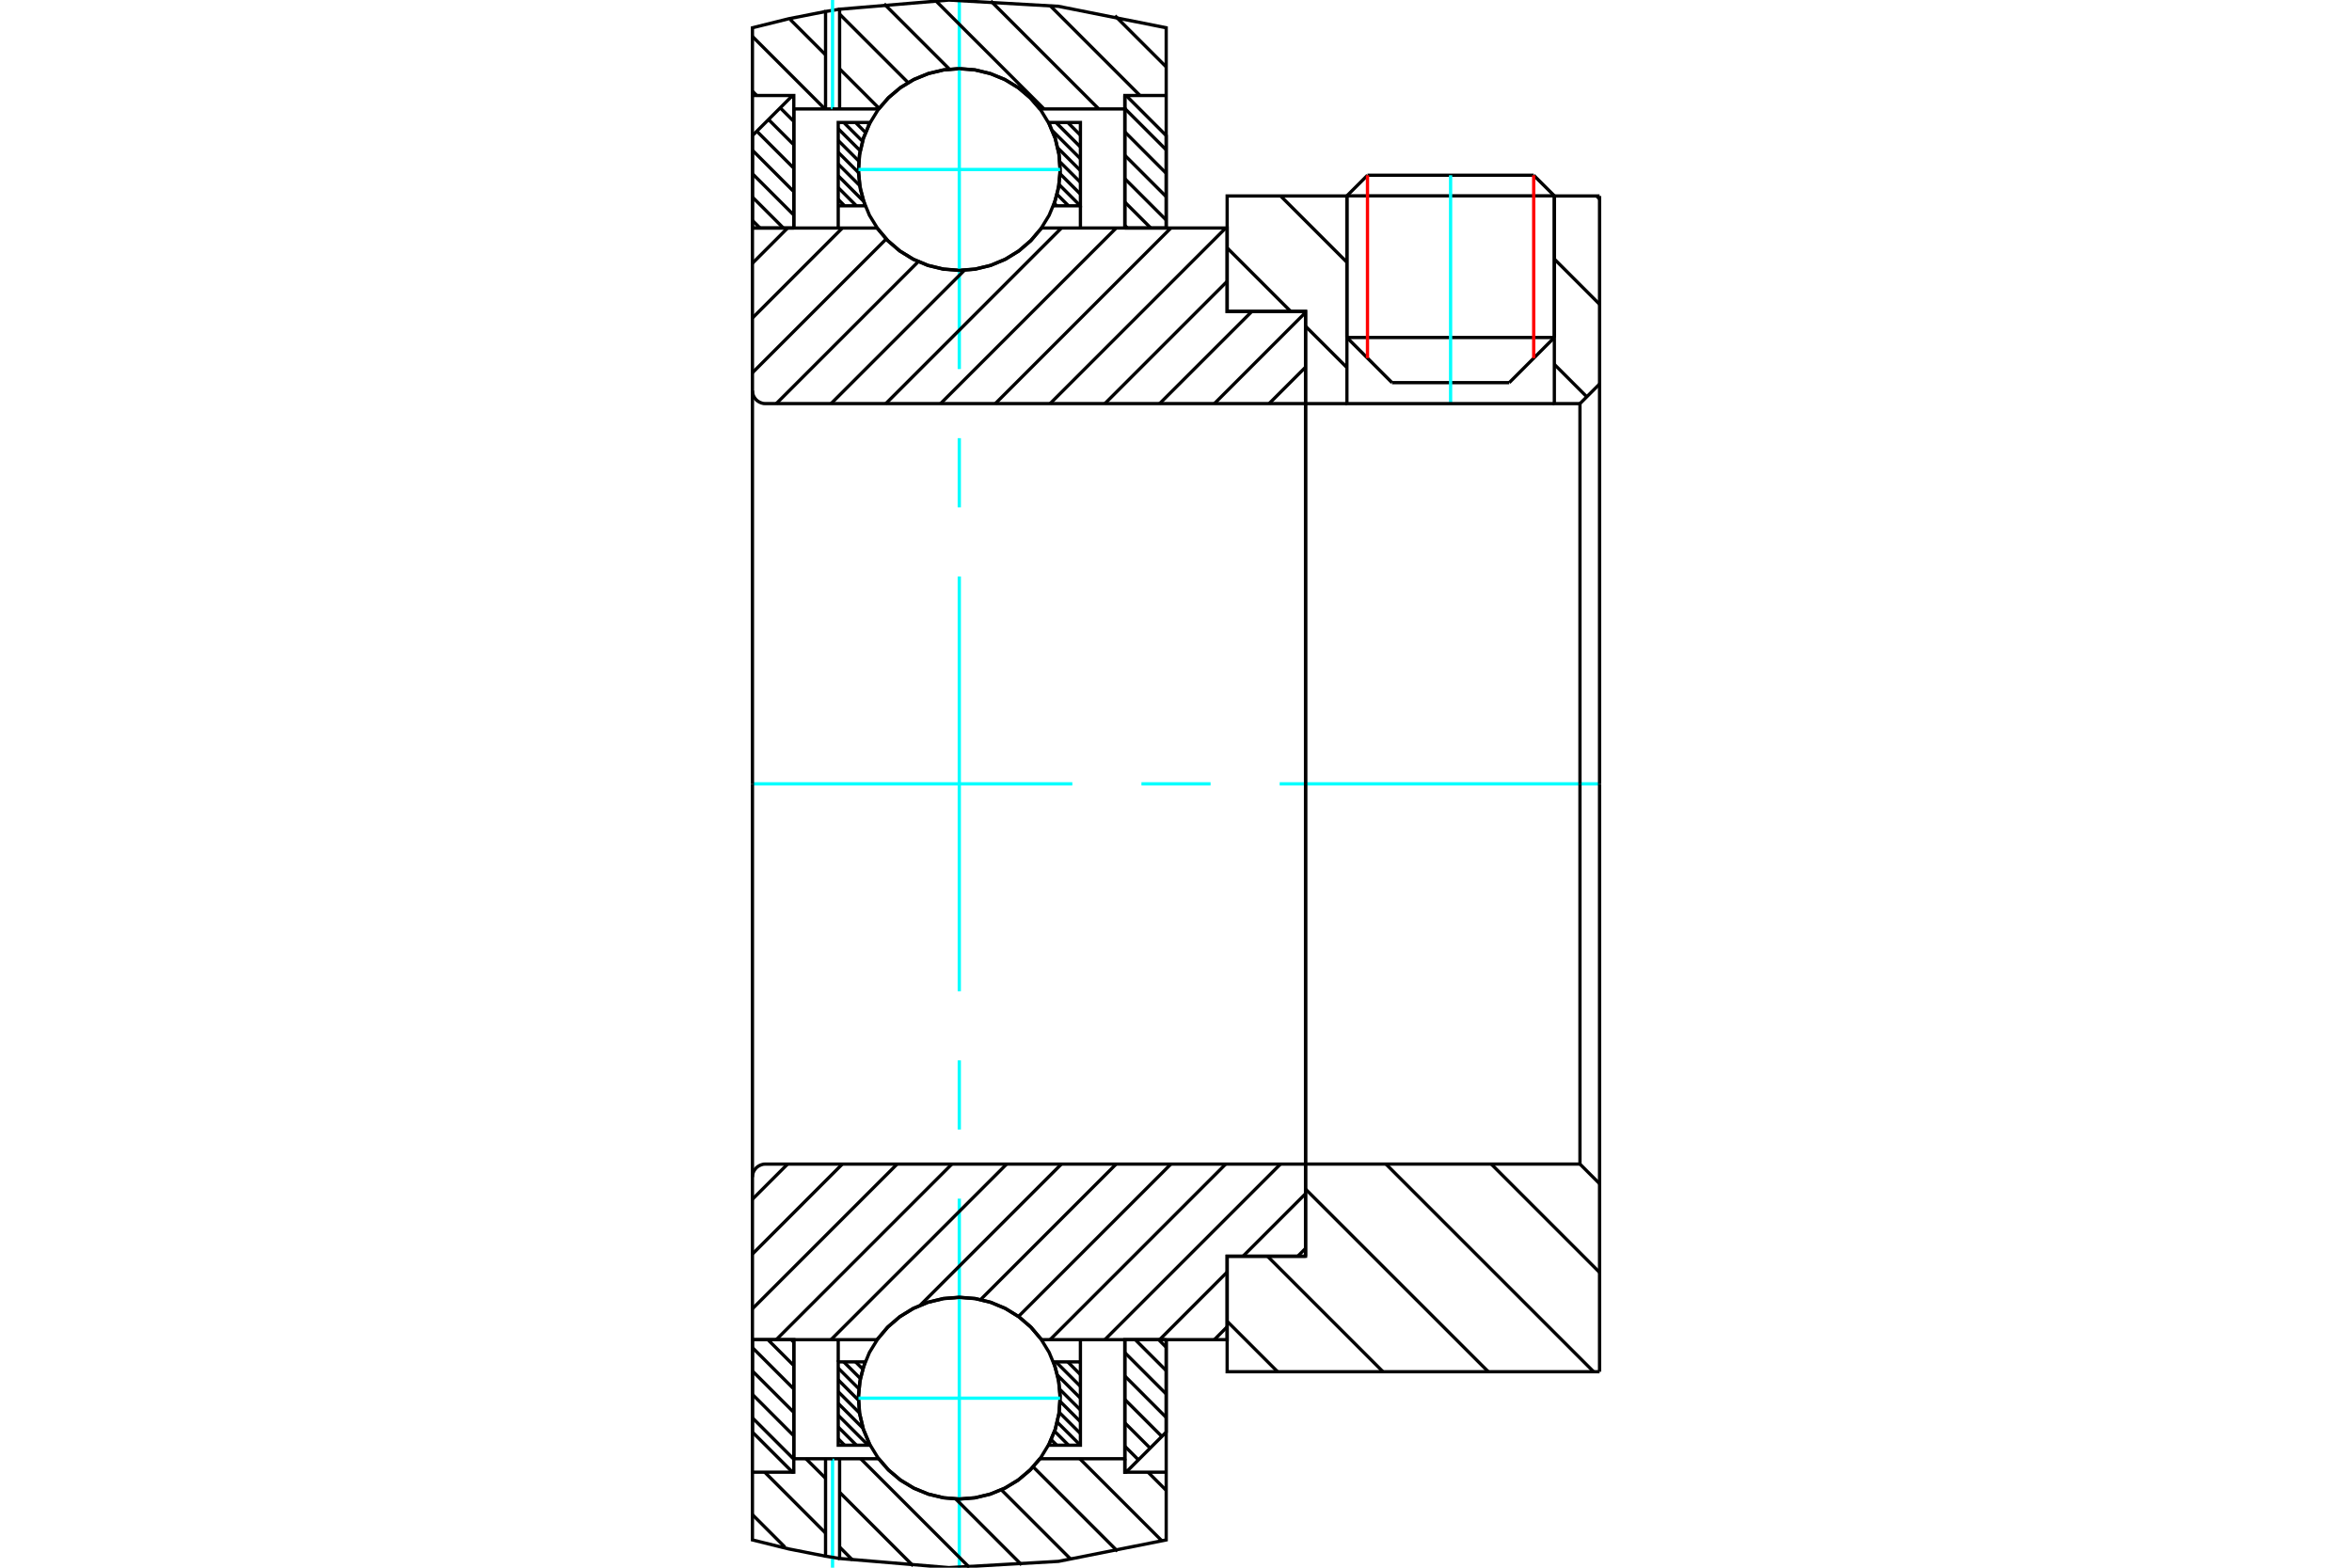 <?xml version="1.0" standalone="no"?>
<!DOCTYPE svg PUBLIC "-//W3C//DTD SVG 1.1//EN"
	"http://www.w3.org/Graphics/SVG/1.1/DTD/svg11.dtd">
<svg xmlns="http://www.w3.org/2000/svg" height="100%" width="100%" viewBox="0 0 36000 24000">
	<rect x="-1800" y="-1200" width="39600" height="26400" style="fill:#FFF"/>
	<g style="fill:none; fill-rule:evenodd" transform="matrix(1 0 0 1 0 0)">
		<g style="fill:none; stroke:#000; stroke-width:50; shape-rendering:geometricPrecision">
			<line x1="21306" y1="5858" x2="23101" y2="5858"/>
			<line x1="20616" y1="5167" x2="23791" y2="5167"/>
			<line x1="20616" y1="2998" x2="23791" y2="2998"/>
			<line x1="20931" y1="2683" x2="23475" y2="2683"/>
			<line x1="20616" y1="5167" x2="21306" y2="5858"/>
			<line x1="23101" y1="5858" x2="23791" y2="5167"/>
			<line x1="20616" y1="2998" x2="20616" y2="5167"/>
			<line x1="23791" y1="5167" x2="23791" y2="2998"/>
			<line x1="20931" y1="2683" x2="20616" y2="2998"/>
			<line x1="23791" y1="2998" x2="23475" y2="2683"/>
		</g>
		<g style="fill:none; stroke:#0FF; stroke-width:50; shape-rendering:geometricPrecision">
			<line x1="22203" y1="6179" x2="22203" y2="2683"/>
		</g>
		<g style="fill:none; stroke:#000; stroke-width:50; shape-rendering:geometricPrecision">
			<line x1="11517" y1="21706" x2="12150" y2="22339"/>
			<line x1="11517" y1="21347" x2="12150" y2="21981"/>
			<line x1="11517" y1="20989" x2="12150" y2="21622"/>
			<line x1="11517" y1="20631" x2="12150" y2="21264"/>
			<line x1="11753" y1="20509" x2="12150" y2="20906"/>
			<line x1="12111" y1="20509" x2="12150" y2="20548"/>
			<polyline points="11517,20509 11517,21924 12131,22538 12150,22538"/>
			<polyline points="12150,22332 12150,20509 11517,20509"/>
		</g>
		<g style="fill:none; stroke:#0FF; stroke-width:50; shape-rendering:geometricPrecision">
			<line x1="11517" y1="12000" x2="16413" y2="12000"/>
			<line x1="17471" y1="12000" x2="18529" y2="12000"/>
			<line x1="19587" y1="12000" x2="24483" y2="12000"/>
		</g>
		<g style="fill:none; stroke:#000; stroke-width:50; shape-rendering:geometricPrecision">
			<line x1="11517" y1="3375" x2="11633" y2="3491"/>
			<line x1="11517" y1="3017" x2="11991" y2="3491"/>
			<line x1="11517" y1="2659" x2="12150" y2="3292"/>
			<line x1="11517" y1="2300" x2="12150" y2="2934"/>
			<line x1="11584" y1="2009" x2="12150" y2="2575"/>
			<line x1="11763" y1="1830" x2="12150" y2="2217"/>
			<line x1="11942" y1="1651" x2="12150" y2="1859"/>
			<line x1="12121" y1="1472" x2="12150" y2="1501"/>
			<line x1="12150" y1="3491" x2="12150" y2="1668"/>
			<polyline points="12131,1462 11517,2076 11517,3491 12150,3491"/>
			<line x1="17734" y1="20509" x2="17850" y2="20625"/>
			<line x1="17376" y1="20509" x2="17850" y2="20983"/>
			<line x1="17217" y1="20708" x2="17850" y2="21341"/>
			<line x1="17217" y1="21066" x2="17850" y2="21700"/>
			<line x1="17217" y1="21425" x2="17783" y2="21991"/>
			<line x1="17217" y1="21783" x2="17604" y2="22170"/>
			<line x1="17217" y1="22141" x2="17425" y2="22349"/>
			<line x1="17217" y1="22499" x2="17246" y2="22528"/>
			<polyline points="17850,20509 17850,21924 17236,22538 17217,22538 17217,20509 17850,20509"/>
			<line x1="17217" y1="1661" x2="17850" y2="2294"/>
			<line x1="17217" y1="2019" x2="17850" y2="2653"/>
			<line x1="17217" y1="2378" x2="17850" y2="3011"/>
			<line x1="17217" y1="2736" x2="17850" y2="3369"/>
			<line x1="17217" y1="3094" x2="17614" y2="3491"/>
			<line x1="17217" y1="3452" x2="17256" y2="3491"/>
			<line x1="17217" y1="3491" x2="17217" y2="1462"/>
			<polyline points="17236,1462 17850,2076 17850,3491 17217,3491"/>
			<line x1="16523" y1="20849" x2="16537" y2="20863"/>
			<line x1="16343" y1="20849" x2="16537" y2="21044"/>
			<line x1="16162" y1="20849" x2="16537" y2="21224"/>
			<line x1="16187" y1="21055" x2="16537" y2="21405"/>
			<line x1="16222" y1="21270" x2="16537" y2="21585"/>
			<line x1="16227" y1="21455" x2="16537" y2="21765"/>
			<line x1="16212" y1="21621" x2="16537" y2="21946"/>
			<line x1="16183" y1="21773" x2="16536" y2="22125"/>
			<line x1="16142" y1="21911" x2="16355" y2="22125"/>
			<line x1="16091" y1="22041" x2="16175" y2="22125"/>
			<line x1="13095" y1="20849" x2="13205" y2="20959"/>
			<line x1="12914" y1="20849" x2="13169" y2="21104"/>
			<line x1="12830" y1="20945" x2="13146" y2="21261"/>
			<line x1="12830" y1="21125" x2="13139" y2="21435"/>
			<line x1="12830" y1="21306" x2="13156" y2="21632"/>
			<line x1="12830" y1="21486" x2="13210" y2="21866"/>
			<line x1="12830" y1="21667" x2="13288" y2="22125"/>
			<line x1="12830" y1="21847" x2="13108" y2="22125"/>
			<line x1="12830" y1="22027" x2="12927" y2="22125"/>
			<line x1="12830" y1="20849" x2="12830" y2="20509"/>
			<polyline points="16537,20509 16537,20849 16537,22125 16050,22125 16152,21883 16212,21626 16228,21363 16198,21102 16125,20849 16537,20849"/>
			<polyline points="13317,22125 12830,22125 12830,20849 13242,20849 13169,21102 13139,21363 13154,21626 13214,21883 13317,22125"/>
			<line x1="16523" y1="1875" x2="16537" y2="1889"/>
			<line x1="16343" y1="1875" x2="16537" y2="2070"/>
			<line x1="16162" y1="1875" x2="16537" y2="2250"/>
			<line x1="16110" y1="2003" x2="16537" y2="2430"/>
			<line x1="16192" y1="2266" x2="16537" y2="2611"/>
			<line x1="16223" y1="2478" x2="16537" y2="2791"/>
			<line x1="16226" y1="2661" x2="16537" y2="2972"/>
			<line x1="16210" y1="2825" x2="16536" y2="3151"/>
			<line x1="16180" y1="2976" x2="16355" y2="3151"/>
			<line x1="16138" y1="3114" x2="16175" y2="3151"/>
			<line x1="13275" y1="1875" x2="13303" y2="1903"/>
			<line x1="13095" y1="1875" x2="13247" y2="2028"/>
			<line x1="12914" y1="1875" x2="13201" y2="2162"/>
			<line x1="12830" y1="1971" x2="13166" y2="2307"/>
			<line x1="12830" y1="2151" x2="13145" y2="2466"/>
			<line x1="12830" y1="2332" x2="13140" y2="2642"/>
			<line x1="12830" y1="2512" x2="13159" y2="2841"/>
			<line x1="12830" y1="2692" x2="13217" y2="3080"/>
			<line x1="12830" y1="2873" x2="13108" y2="3151"/>
			<line x1="12830" y1="3053" x2="12927" y2="3151"/>
			<line x1="16537" y1="3151" x2="16537" y2="3491"/>
			<polyline points="12830,3491 12830,3151 12830,1875 13317,1875 13214,2117 13154,2374 13139,2637 13169,2898 13242,3151 12830,3151"/>
			<polyline points="16050,1875 16537,1875 16537,3151 16125,3151 16198,2898 16228,2637 16212,2374 16152,2117 16050,1875"/>
			<polyline points="16226,2595 16207,2354 16151,2118 16058,1895 15932,1688 15774,1504 15590,1347 15384,1220 15160,1128 14925,1071 14683,1052 14442,1071 14206,1128 13983,1220 13776,1347 13592,1504 13435,1688 13308,1895 13216,2118 13159,2354 13140,2595 13159,2837 13216,3072 13308,3296 13435,3502 13592,3686 13776,3844 13983,3970 14206,4063 14442,4119 14683,4138 14925,4119 15160,4063 15384,3970 15590,3844 15774,3686 15932,3502 16058,3296 16151,3072 16207,2837 16226,2595"/>
		</g>
		<g style="fill:none; stroke:#0FF; stroke-width:50; shape-rendering:geometricPrecision">
			<line x1="13140" y1="2595" x2="16226" y2="2595"/>
			<line x1="14683" y1="24000" x2="14683" y2="18350"/>
			<line x1="14683" y1="17292" x2="14683" y2="16233"/>
			<line x1="14683" y1="15175" x2="14683" y2="8825"/>
			<line x1="14683" y1="7767" x2="14683" y2="6708"/>
			<line x1="14683" y1="5650" x2="14683" y2="0"/>
		</g>
		<g style="fill:none; stroke:#000; stroke-width:50; shape-rendering:geometricPrecision">
			<polyline points="16226,21405 16207,21163 16151,20928 16058,20704 15932,20498 15774,20314 15590,20156 15384,20030 15160,19937 14925,19881 14683,19862 14442,19881 14206,19937 13983,20030 13776,20156 13592,20314 13435,20498 13308,20704 13216,20928 13159,21163 13140,21405 13159,21646 13216,21882 13308,22105 13435,22312 13592,22496 13776,22653 13983,22780 14206,22872 14442,22929 14683,22948 14925,22929 15160,22872 15384,22780 15590,22653 15774,22496 15932,22312 16058,22105 16151,21882 16207,21646 16226,21405"/>
		</g>
		<g style="fill:none; stroke:#0FF; stroke-width:50; shape-rendering:geometricPrecision">
			<line x1="13140" y1="21405" x2="16226" y2="21405"/>
		</g>
		<g style="fill:none; stroke:#000; stroke-width:50; shape-rendering:geometricPrecision">
			<line x1="22825" y1="17821" x2="24483" y2="19479"/>
			<line x1="21213" y1="17821" x2="24392" y2="21000"/>
			<line x1="19983" y1="18204" x2="22780" y2="21000"/>
			<line x1="19400" y1="19232" x2="21168" y2="21000"/>
			<line x1="18783" y1="20228" x2="19555" y2="21000"/>
			<line x1="24483" y1="12000" x2="24483" y2="21000"/>
			<polyline points="24483,18121 24183,17821 24183,12000"/>
			<polyline points="24183,17821 19983,17821 19983,12000"/>
			<polyline points="19983,17821 19983,19232 18783,19232 18783,21000 24483,21000"/>
			<line x1="24437" y1="3000" x2="24483" y2="3046"/>
			<line x1="23791" y1="3966" x2="24483" y2="4658"/>
			<line x1="23791" y1="5578" x2="24288" y2="6075"/>
			<line x1="19601" y1="3000" x2="20616" y2="4015"/>
			<line x1="18783" y1="3795" x2="19756" y2="4768"/>
			<line x1="19983" y1="4995" x2="20616" y2="5627"/>
			<line x1="24483" y1="12000" x2="24483" y2="3000"/>
			<polyline points="24483,5879 24183,6179 24183,12000"/>
			<polyline points="24183,6179 23791,6179 23791,3000"/>
			<polyline points="23791,6179 20616,6179 20616,3000"/>
			<polyline points="20616,6179 19983,6179 19983,12000"/>
			<polyline points="19983,6179 19983,4768 18783,4768 18783,3000 20616,3000"/>
			<line x1="23791" y1="3000" x2="24483" y2="3000"/>
			<line x1="19983" y1="19112" x2="19863" y2="19232"/>
			<line x1="18783" y1="20312" x2="18587" y2="20509"/>
			<line x1="19983" y1="18274" x2="19025" y2="19232"/>
			<line x1="18783" y1="19474" x2="17749" y2="20509"/>
			<line x1="19599" y1="17821" x2="16911" y2="20509"/>
			<line x1="18761" y1="17821" x2="16073" y2="20509"/>
			<line x1="17922" y1="17821" x2="15589" y2="20154"/>
			<line x1="17084" y1="17821" x2="15010" y2="19895"/>
			<line x1="16246" y1="17821" x2="14086" y2="19981"/>
			<line x1="15408" y1="17821" x2="12720" y2="20509"/>
			<line x1="14570" y1="17821" x2="11882" y2="20509"/>
			<line x1="13732" y1="17821" x2="11517" y2="20036"/>
			<line x1="12893" y1="17821" x2="11517" y2="19198"/>
			<line x1="12055" y1="17821" x2="11517" y2="18359"/>
			<line x1="19983" y1="12000" x2="19983" y2="19232"/>
			<polyline points="19983,17821 11717,17821 11685,17823 11655,17831 11626,17843 11599,17859 11575,17879 11555,17903 11538,17930 11526,17959 11519,17990 11517,18021 11517,20509 12150,20509 13425,20509"/>
			<polyline points="15942,20509 15784,20321 15599,20161 15391,20032 15165,19937 14927,19879 14683,19860 14439,19879 14201,19937 13975,20032 13767,20161 13582,20321 13425,20509"/>
			<polyline points="15942,20509 18783,20509 18783,19232 19983,19232"/>
			<line x1="11517" y1="12000" x2="11517" y2="18021"/>
			<line x1="19983" y1="5621" x2="19425" y2="6179"/>
			<line x1="19983" y1="4783" x2="18587" y2="6179"/>
			<line x1="19161" y1="4768" x2="17749" y2="6179"/>
			<line x1="18783" y1="4307" x2="16911" y2="6179"/>
			<line x1="18761" y1="3491" x2="16073" y2="6179"/>
			<line x1="17922" y1="3491" x2="15234" y2="6179"/>
			<line x1="17084" y1="3491" x2="14396" y2="6179"/>
			<line x1="16246" y1="3491" x2="13558" y2="6179"/>
			<line x1="14761" y1="4138" x2="12720" y2="6179"/>
			<line x1="14055" y1="4006" x2="11882" y2="6179"/>
			<line x1="13564" y1="3659" x2="11517" y2="5706"/>
			<line x1="12893" y1="3491" x2="11517" y2="4868"/>
			<line x1="12055" y1="3491" x2="11517" y2="4030"/>
			<line x1="11517" y1="12000" x2="11517" y2="3491"/>
			<polyline points="11517,5979 11519,6010 11526,6041 11538,6070 11555,6097 11575,6121 11599,6141 11626,6157 11655,6169 11685,6177 11717,6179 19983,6179 19983,4768 18783,4768 18783,3491 15942,3491"/>
			<polyline points="13425,3491 13582,3679 13767,3839 13975,3968 14201,4063 14439,4121 14683,4140 14927,4121 15165,4063 15391,3968 15599,3839 15784,3679 15942,3491"/>
			<polyline points="13425,3491 12150,3491 11517,3491"/>
			<line x1="19983" y1="12000" x2="19983" y2="6179"/>
		</g>
		<g style="fill:none; stroke:#F00; stroke-width:50; shape-rendering:geometricPrecision">
			<line x1="23475" y1="2683" x2="23475" y2="5483"/>
			<line x1="20931" y1="5483" x2="20931" y2="2683"/>
		</g>
		<g style="fill:none; stroke:#000; stroke-width:50; shape-rendering:geometricPrecision">
			<line x1="17066" y1="241" x2="17850" y2="1024"/>
			<line x1="16074" y1="87" x2="17449" y2="1462"/>
			<line x1="15165" y1="15" x2="16818" y2="1668"/>
			<line x1="14321" y1="10" x2="15980" y2="1668"/>
			<line x1="13532" y1="59" x2="14532" y2="1059"/>
			<line x1="12851" y1="216" x2="13900" y2="1265"/>
			<line x1="12094" y1="297" x2="12636" y2="839"/>
			<line x1="12851" y1="1054" x2="13455" y2="1658"/>
			<line x1="11517" y1="558" x2="12627" y2="1668"/>
			<line x1="11517" y1="1396" x2="11582" y2="1462"/>
			<line x1="17572" y1="22538" x2="17850" y2="22816"/>
			<line x1="16527" y1="22332" x2="17786" y2="23591"/>
			<line x1="15814" y1="22457" x2="17105" y2="23748"/>
			<line x1="15327" y1="22808" x2="16392" y2="23873"/>
			<line x1="14629" y1="22948" x2="15638" y2="23957"/>
			<line x1="13174" y1="22332" x2="14836" y2="23994"/>
			<line x1="12336" y1="22332" x2="12636" y2="22631"/>
			<line x1="12851" y1="22846" x2="13978" y2="23973"/>
			<line x1="11705" y1="22538" x2="12636" y2="23470"/>
			<line x1="12851" y1="23684" x2="13050" y2="23884"/>
			<line x1="11517" y1="23188" x2="12014" y2="23685"/>
			<polyline points="17850,3491 17850,1462 17850,425 16202,97 14525,1 12851,141 12851,1668"/>
			<polyline points="12851,141 12636,176 12636,1668"/>
			<polyline points="12636,176 12073,287 11517,425 11517,1462 12150,1462 12150,1668 12150,3491"/>
			<polyline points="12150,1668 12636,1668 12743,1668"/>
		</g>
		<g style="fill:none; stroke:#0FF; stroke-width:50; shape-rendering:geometricPrecision">
			<line x1="12743" y1="1668" x2="12743" y2="0"/>
		</g>
		<g style="fill:none; stroke:#000; stroke-width:50; shape-rendering:geometricPrecision">
			<polyline points="12743,1668 12851,1668 13448,1668"/>
			<polyline points="15919,1668 15762,1489 15579,1336 15374,1214 15153,1124 14921,1069 14683,1050 14446,1069 14213,1124 13992,1214 13788,1336 13605,1489 13448,1668"/>
			<polyline points="15919,1668 17217,1668 17217,3491"/>
			<polyline points="17217,1668 17217,1462 17850,1462"/>
			<line x1="11517" y1="1462" x2="11517" y2="3491"/>
			<line x1="11517" y1="20509" x2="11517" y2="22538"/>
			<polyline points="17850,22538 17217,22538 17217,22332"/>
			<polyline points="17217,20509 17217,22332 15919,22332"/>
			<polyline points="13448,22332 13605,22511 13788,22664 13992,22786 14213,22876 14446,22931 14683,22950 14921,22931 15153,22876 15374,22786 15579,22664 15762,22511 15919,22332"/>
			<polyline points="13448,22332 12851,22332 12743,22332"/>
		</g>
		<g style="fill:none; stroke:#0FF; stroke-width:50; shape-rendering:geometricPrecision">
			<line x1="12743" y1="24000" x2="12743" y2="22332"/>
		</g>
		<g style="fill:none; stroke:#000; stroke-width:50; shape-rendering:geometricPrecision">
			<polyline points="12743,22332 12636,22332 12150,22332"/>
			<polyline points="12150,20509 12150,22332 12150,22538 11517,22538 11517,23575 12073,23713 12636,23824"/>
			<polyline points="12636,22332 12636,23824 12851,23859"/>
			<polyline points="12851,22332 12851,23859 14525,23999 16202,23903 17850,23575 17850,22538 17850,20509"/>
		</g>
	</g>
</svg>
